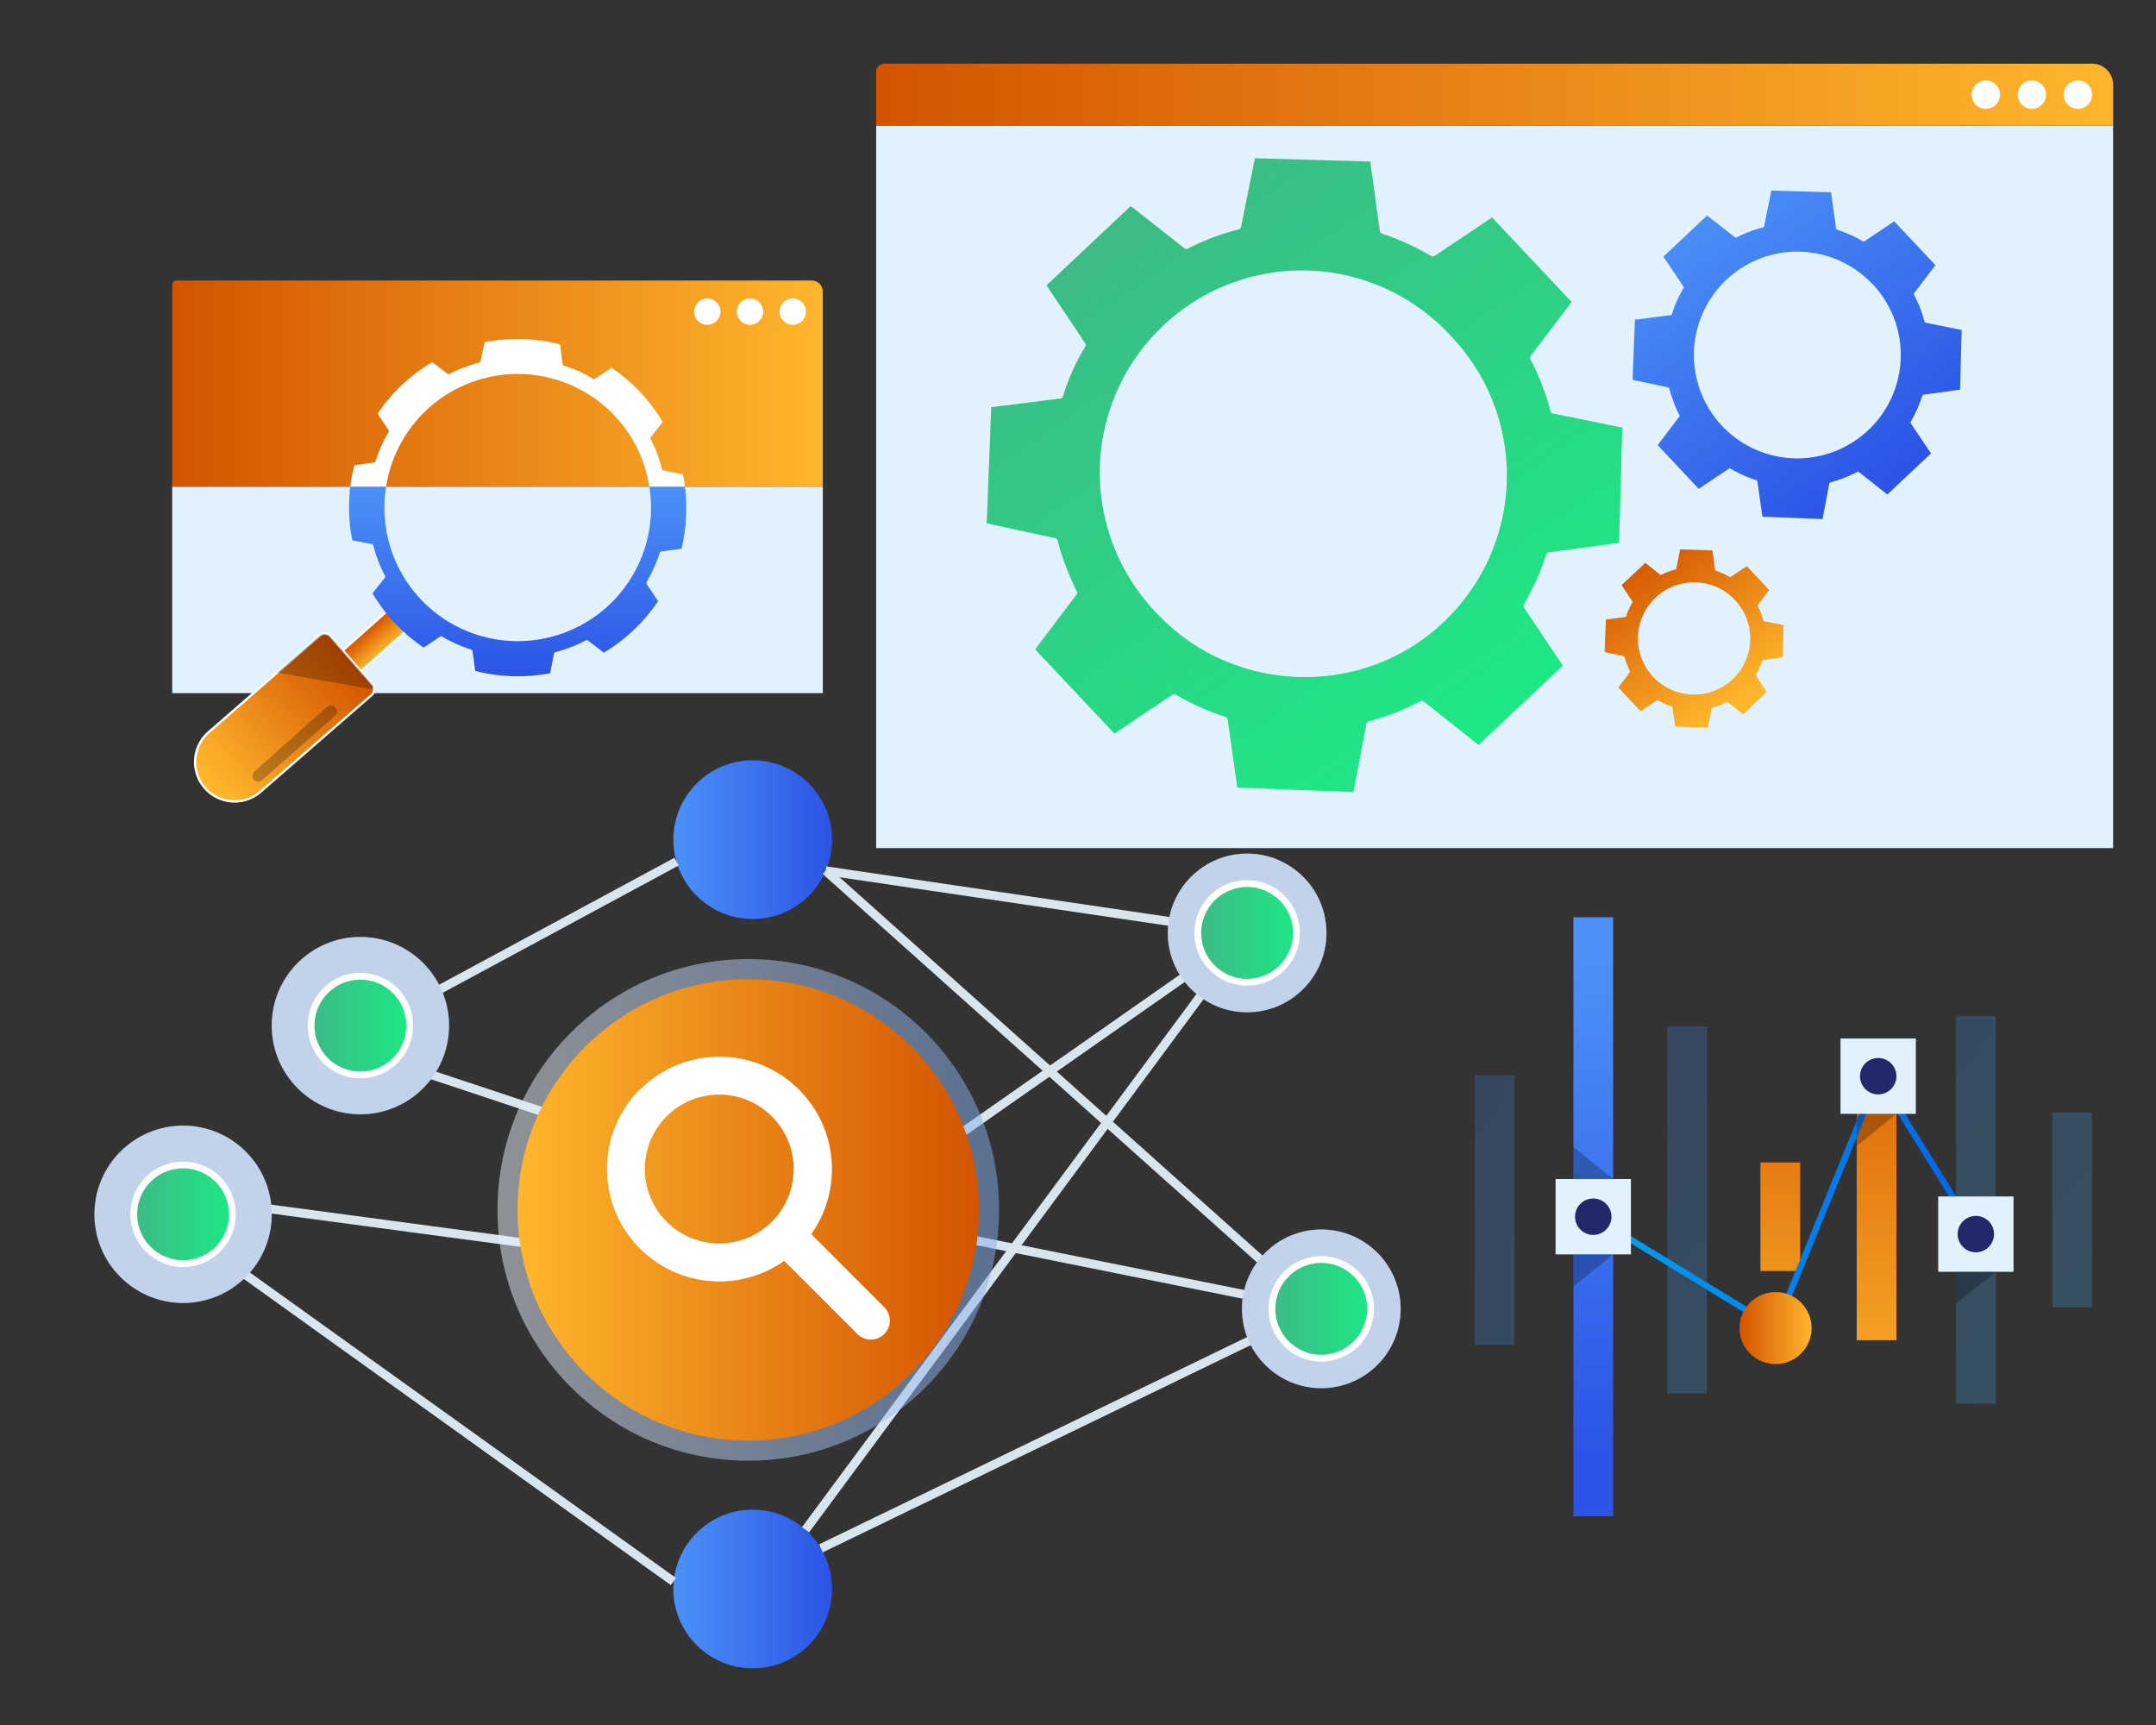 <svg id="Layer_1" data-name="Layer 1" xmlns="http://www.w3.org/2000/svg" xmlns:xlink="http://www.w3.org/1999/xlink" viewBox="0 0 650 520"><rect x="0" y="0" width="650" height="520" fill="#333333" stroke="none"/><defs><style>.cls-1,.cls-14,.cls-27,.cls-4{fill:none;}.cls-2{clip-path:url(#clip-path);}.cls-3{clip-path:url(#clip-path-2);}.cls-4{stroke:#5fff9b;stroke-width:2.37px;}.cls-14,.cls-18,.cls-19,.cls-20,.cls-21,.cls-27,.cls-35,.cls-37,.cls-4{stroke-miterlimit:10;}.cls-5{fill:url(#linear-gradient);}.cls-6{fill:url(#linear-gradient-2);}.cls-7{fill:url(#linear-gradient-3);}.cls-8{fill:#e1f2fc;}.cls-9{fill:url(#linear-gradient-4);}.cls-10{fill:#fff;}.cls-11{fill:url(#linear-gradient-5);}.cls-12{fill:url(#linear-gradient-6);}.cls-13{fill:url(#linear-gradient-7);}.cls-14{stroke:#d9e5ed;stroke-width:2.66px;}.cls-15{fill:#0b4dad;}.cls-15,.cls-22,.cls-34{opacity:0.25;}.cls-16{opacity:0.5;fill:url(#linear-gradient-8);}.cls-17{fill:url(#linear-gradient-9);}.cls-18,.cls-19,.cls-20,.cls-21,.cls-35,.cls-37{stroke:#fff;}.cls-18,.cls-19,.cls-20,.cls-21{stroke-width:2.05px;}.cls-18{fill:url(#linear-gradient-10);}.cls-19{fill:url(#linear-gradient-11);}.cls-20{fill:url(#linear-gradient-12);}.cls-21{fill:url(#linear-gradient-13);}.cls-23{fill:url(#linear-gradient-14);}.cls-24{fill:url(#linear-gradient-15);}.cls-25{fill:url(#linear-gradient-16);}.cls-26{fill:url(#linear-gradient-17);}.cls-27{stroke-width:1.89px;stroke:url(#linear-gradient-18);}.cls-28{fill:#23286b;}.cls-29{fill:url(#linear-gradient-19);}.cls-30{fill:url(#linear-gradient-20);}.cls-31{fill:url(#linear-gradient-21);}.cls-32{fill:url(#linear-gradient-22);}.cls-33{opacity:0.62;}.cls-35,.cls-37{stroke-width:0.7px;}.cls-35{fill:url(#linear-gradient-23);}.cls-36{fill:url(#linear-gradient-24);}.cls-37{fill:url(#linear-gradient-25);}</style><clipPath id="clip-path"><rect class="cls-1" x="4.15" y="583.7" width="586.36" height="693.3"/></clipPath><clipPath id="clip-path-2"><polygon id="SVGID" class="cls-1" points="283.65 865.45 4.15 865.45 4.15 583.7 283.65 584.04 283.65 865.45"/></clipPath><linearGradient id="linear-gradient" x1="480.34" y1="288.86" x2="480.34" y2="438.23" gradientUnits="userSpaceOnUse"><stop offset="0" stop-color="#4b91f7"/><stop offset="1" stop-color="#2c54e6"/></linearGradient><linearGradient id="linear-gradient-2" x1="536.74" y1="288.86" x2="536.74" y2="438.23" gradientUnits="userSpaceOnUse"><stop offset="0" stop-color="#d35400"/><stop offset="1" stop-color="#ffb62d"/></linearGradient><linearGradient id="linear-gradient-3" x1="565.75" y1="288.86" x2="565.75" y2="438.23" xlink:href="#linear-gradient-2"/><linearGradient id="linear-gradient-4" x1="264.15" y1="28.53" x2="637.07" y2="28.53" xlink:href="#linear-gradient-2"/><linearGradient id="linear-gradient-5" x1="51.92" y1="115.64" x2="248.07" y2="115.64" xlink:href="#linear-gradient-2"/><linearGradient id="linear-gradient-6" x1="203.01" y1="253.11" x2="250.85" y2="253.11" xlink:href="#linear-gradient"/><linearGradient id="linear-gradient-7" x1="203.01" y1="479" x2="250.85" y2="479" xlink:href="#linear-gradient"/><linearGradient id="linear-gradient-8" x1="149.99" y1="364.72" x2="301.21" y2="364.72" gradientUnits="userSpaceOnUse"><stop offset="0" stop-color="#ebf2fc"/><stop offset="1" stop-color="#84adef"/></linearGradient><linearGradient id="linear-gradient-9" x1="306.64" y1="364.72" x2="445.73" y2="364.72" gradientTransform="matrix(-1, 0, 0, 1, 601.78, 0)" xlink:href="#linear-gradient-2"/><linearGradient id="linear-gradient-10" x1="361.11" y1="281.23" x2="390.87" y2="281.23" gradientUnits="userSpaceOnUse"><stop offset="0" stop-color="#3dba85"/><stop offset="1" stop-color="#1de885"/></linearGradient><linearGradient id="linear-gradient-11" x1="93.77" y1="309.17" x2="123.53" y2="309.17" xlink:href="#linear-gradient-10"/><linearGradient id="linear-gradient-12" x1="40.32" y1="366.05" x2="70.08" y2="366.05" xlink:href="#linear-gradient-10"/><linearGradient id="linear-gradient-13" x1="383.47" y1="394.55" x2="413.23" y2="394.55" xlink:href="#linear-gradient-10"/><linearGradient id="linear-gradient-14" x1="700.86" y1="735.51" x2="511.38" y2="562.05" gradientTransform="translate(1105.28 1057.94) rotate(180)" gradientUnits="userSpaceOnUse"><stop offset="0" stop-color="#4279e8"/><stop offset="1" stop-color="#42c2e8"/></linearGradient><linearGradient id="linear-gradient-15" x1="662.38" y1="753.4" x2="475.42" y2="582.25" xlink:href="#linear-gradient-14"/><linearGradient id="linear-gradient-16" x1="605.39" y1="780.91" x2="418.8" y2="610.11" xlink:href="#linear-gradient-14"/><linearGradient id="linear-gradient-17" x1="590.03" y1="793.42" x2="397.1" y2="616.81" xlink:href="#linear-gradient-14"/><linearGradient id="linear-gradient-18" x1="479.85" y1="362.04" x2="596.5" y2="362.04" gradientUnits="userSpaceOnUse"><stop offset="0" stop-color="#05a1e8"/><stop offset="1" stop-color="#0562e8"/></linearGradient><linearGradient id="linear-gradient-19" x1="524.45" y1="400.35" x2="546.17" y2="400.35" xlink:href="#linear-gradient-2"/><linearGradient id="linear-gradient-20" x1="572.46" y1="-658.71" x2="672.57" y2="-658.71" gradientTransform="matrix(0.57, 0.82, -0.82, 0.57, -353.82, -32.37)" xlink:href="#linear-gradient"/><linearGradient id="linear-gradient-21" x1="648.13" y1="-584.7" x2="702.49" y2="-584.7" gradientTransform="matrix(0.57, 0.82, -0.82, 0.57, -353.82, -32.37)" xlink:href="#linear-gradient-2"/><linearGradient id="linear-gradient-22" x1="471.62" y1="-515.58" x2="664.9" y2="-515.58" gradientTransform="matrix(0.57, 0.82, -0.82, 0.57, -353.82, -32.37)" xlink:href="#linear-gradient-10"/><linearGradient id="linear-gradient-23" x1="-1619" y1="2369.16" x2="-1610.47" y2="2369.16" gradientTransform="translate(2960.32 -146.26) rotate(48.93)" xlink:href="#linear-gradient-2"/><linearGradient id="linear-gradient-24" x1="975.42" y1="1308.43" x2="1032.58" y2="1308.43" gradientTransform="translate(1464.48 -828.72) rotate(90)" xlink:href="#linear-gradient"/><linearGradient id="linear-gradient-25" x1="1027.2" y1="1359.42" x2="1065.42" y2="1399.82" gradientTransform="translate(1464.48 -828.72) rotate(90)" xlink:href="#linear-gradient-2"/></defs><g class="cls-2"><g class="cls-3"><polyline class="cls-4" points="145.05 484.25 241.13 585.92 252.23 597.67"/></g></g><rect class="cls-5" x="474.36" y="276.51" width="11.97" height="180.54"/><rect class="cls-6" x="530.75" y="350.42" width="11.97" height="32.72"/><rect class="cls-7" x="559.77" y="329.54" width="11.97" height="74.47"/><rect class="cls-8" x="264.15" y="37.85" width="372.92" height="217.81"/><path class="cls-9" d="M266.66,19.2H630.72a6.36,6.36,0,0,1,6.36,6.36v12.3a0,0,0,0,1,0,0H264.15a0,0,0,0,1,0,0V21.7A2.5,2.5,0,0,1,266.66,19.2Z"/><circle class="cls-10" cx="626.46" cy="28.53" r="4.28"/><circle class="cls-10" cx="612.58" cy="28.53" r="4.28"/><circle class="cls-10" cx="598.7" cy="28.53" r="4.28"/><rect class="cls-8" x="51.92" y="146.71" width="196.15" height="62.24"/><path class="cls-11" d="M53.23,84.57H244.72a3.34,3.34,0,0,1,3.34,3.34v58.79a0,0,0,0,1,0,0H51.92a0,0,0,0,1,0,0V85.89A1.32,1.32,0,0,1,53.23,84.57Z"/><circle class="cls-10" cx="239" cy="93.94" r="3.98"/><circle class="cls-10" cx="226.12" cy="93.94" r="3.98"/><circle class="cls-10" cx="213.24" cy="93.94" r="3.98"/><circle class="cls-12" cx="226.93" cy="253.11" r="23.92"/><circle class="cls-13" cx="226.93" cy="479" r="23.92"/><polyline class="cls-14" points="248.93 262.49 375.99 281.23 254.83 366.05"/><polyline class="cls-14" points="248.93 262.49 396.6 394.55 254.83 366.05"/><line class="cls-14" x1="375.99" y1="281.23" x2="242.85" y2="461.15"/><line class="cls-14" x1="396.6" y1="394.55" x2="247.48" y2="466.76"/><line class="cls-14" x1="203.95" y1="259.75" x2="124.31" y2="302.71"/><line class="cls-14" x1="203.01" y1="476.75" x2="62.58" y2="376.08"/><line class="cls-14" x1="64.31" y1="362.14" x2="191.29" y2="379.13"/><line class="cls-14" x1="193.91" y1="345.23" x2="125.78" y2="322.56"/><circle class="cls-10" cx="375.99" cy="281.23" r="23.92"/><circle class="cls-10" cx="398.35" cy="394.55" r="23.92"/><circle class="cls-10" cx="108.65" cy="309.17" r="26.73"/><circle class="cls-10" cx="55.2" cy="366.05" r="26.73"/><circle class="cls-15" cx="375.99" cy="281.23" r="23.92"/><circle class="cls-15" cx="398.35" cy="394.55" r="23.92"/><circle class="cls-15" cx="108.65" cy="309.17" r="26.73"/><circle class="cls-15" cx="55.2" cy="366.05" r="26.73"/><circle class="cls-16" cx="225.6" cy="364.72" r="75.61"/><circle class="cls-17" cx="225.6" cy="364.72" r="69.55"/><circle class="cls-18" cx="375.99" cy="281.23" r="14.88"/><circle class="cls-19" cx="108.65" cy="309.17" r="14.88"/><circle class="cls-20" cx="55.2" cy="366.05" r="14.88"/><circle class="cls-21" cx="398.35" cy="394.55" r="14.88"/><g class="cls-22"><rect class="cls-23" x="444.63" y="324.1" width="11.97" height="81.24"/><rect class="cls-24" x="502.66" y="309.43" width="11.97" height="110.58"/><rect class="cls-25" x="589.71" y="306.33" width="11.97" height="116.79"/><rect class="cls-26" x="618.72" y="335.39" width="11.97" height="58.68"/></g><polyline class="cls-27" points="480.34 366.78 535.31 400.35 566.25 324.42 595.69 372.02"/><rect class="cls-8" x="468.99" y="355.42" width="22.71" height="22.71"/><circle class="cls-28" cx="480.34" cy="366.78" r="5.49"/><rect class="cls-8" x="554.89" y="313.06" width="22.71" height="22.71"/><circle class="cls-28" cx="566.25" cy="324.42" r="5.49"/><rect class="cls-8" x="584.34" y="360.67" width="22.71" height="22.71"/><circle class="cls-28" cx="595.69" cy="372.02" r="5.49"/><circle class="cls-29" cx="535.31" cy="400.35" r="10.86"/><path class="cls-30" d="M582.18,136.68,569,149.06l-2.19-1.73-6.33-5a.42.42,0,0,0-.54-.07,38.42,38.42,0,0,1-8,3.11.59.59,0,0,0-.48.55q-.57,3.1-1.17,6.21c-.27,1.43-.54,2.87-.82,4.34l-18.13-.7c0-.22-.06-.39-.08-.55-.47-3.34-.95-6.69-1.42-10a.49.49,0,0,0-.39-.48,37.77,37.77,0,0,1-7.73-3.47.57.57,0,0,0-.46,0q-2.92,1.94-5.83,3.89l-3.28,2.19-12.37-13.15.21-.31c2.08-2.75,4.15-5.5,6.24-8.24a.42.42,0,0,0,.06-.51,41.78,41.78,0,0,1-3-8,.46.46,0,0,0-.4-.37L497,115.51l-4.8-1q.36-9.07.7-18.13l.66-.08,10-1.28c.21,0,.41,0,.5-.31a33.76,33.76,0,0,1,3.51-7.83.5.5,0,0,0,0-.43c-1.57-2.36-3.16-4.73-4.74-7.09l-1.34-2,13.16-12.38,3,2.32L523,71.47a.45.45,0,0,0,.57.1,36.44,36.44,0,0,1,7.88-3,.52.52,0,0,0,.45-.47c.5-2.58,1-5.15,1.54-7.73.2-1,.4-2,.59-2.93l18,.54c0,.11,0,.26.06.41.47,3.46,1,6.91,1.42,10.37a.5.5,0,0,0,.38.49,40.83,40.83,0,0,1,7.55,3.37.69.69,0,0,0,.87,0c1.57-1.09,3.17-2.14,4.76-3.2l4-2.71,12.44,13.22a.34.34,0,0,0-.06.06c-2.12,2.79-4.24,5.6-6.37,8.39a.42.42,0,0,0,0,.52,38.49,38.49,0,0,1,3.12,8,.5.5,0,0,0,.46.41l7.65,1.53,3.1.62q-.24,9-.48,18l-.55.08c-3.45.48-6.91,1-10.36,1.42a.53.53,0,0,0-.51.42,38.69,38.69,0,0,1-3.44,7.69.55.55,0,0,0,0,.5c.91,1.39,1.84,2.78,2.77,4.16Zm-17.62-51a31.16,31.16,0,1,0-1.42,44.09A31.1,31.1,0,0,0,564.56,85.64Z"/><path class="cls-31" d="M532.64,208.59l-7.14,6.73-1.19-.94-3.44-2.73a.23.23,0,0,0-.29,0,20,20,0,0,1-4.35,1.69.33.33,0,0,0-.26.3l-.63,3.37c-.15.78-.3,1.56-.45,2.36l-9.84-.38c0-.12,0-.21-.05-.3q-.39-2.72-.77-5.45a.28.28,0,0,0-.21-.26,20.27,20.27,0,0,1-4.2-1.88.31.31,0,0,0-.25,0c-1.06.69-2.11,1.4-3.17,2.11l-1.78,1.19-6.71-7.14c0-.06.07-.12.11-.17,1.13-1.49,2.26-3,3.39-4.47a.23.23,0,0,0,0-.28,22.3,22.3,0,0,1-1.63-4.32.25.25,0,0,0-.22-.21l-3.18-.68-2.61-.56.38-9.85.36,0L490,186c.12,0,.22,0,.27-.16a18.52,18.52,0,0,1,1.91-4.26.27.27,0,0,0,0-.23l-2.57-3.85-.73-1.1,7.15-6.72,1.6,1.26,2.92,2.3c.1.07.18.12.31.05a19.43,19.43,0,0,1,4.28-1.62.28.28,0,0,0,.24-.26l.84-4.19c.11-.55.22-1.09.32-1.6l9.78.3c0,.06,0,.14,0,.22.25,1.88.51,3.75.77,5.63a.28.28,0,0,0,.21.27,22,22,0,0,1,4.09,1.83.39.39,0,0,0,.48,0c.85-.59,1.72-1.16,2.58-1.74l2.18-1.47,6.75,7.18,0,0-3.45,4.56a.21.21,0,0,0,0,.28,20.7,20.7,0,0,1,1.69,4.37.28.28,0,0,0,.25.22l4.15.83,1.69.34-.26,9.76-.3,0-5.63.78a.29.29,0,0,0-.28.22,20.82,20.82,0,0,1-1.86,4.18.32.32,0,0,0,0,.27c.49.76,1,1.51,1.5,2.26Zm-9.56-27.71a16.92,16.92,0,1,0-.78,23.94A16.89,16.89,0,0,0,523.08,180.88Z"/><path class="cls-32" d="M471.17,200.65l-25.4,23.9-4.23-3.34-12.22-9.69a.83.83,0,0,0-1.05-.13,73.86,73.86,0,0,1-15.45,6,1.12,1.12,0,0,0-.93,1c-.73,4-1.5,8-2.26,12-.52,2.77-1.05,5.54-1.59,8.38l-35-1.35c-.07-.43-.12-.75-.16-1.06q-1.38-9.69-2.74-19.37a1,1,0,0,0-.76-.93,73.1,73.1,0,0,1-14.92-6.68,1,1,0,0,0-.89,0c-3.76,2.48-7.51,5-11.26,7.51L336,221.17,312.12,195.8c.14-.22.26-.42.4-.61q6-8,12-15.9a.78.78,0,0,0,.12-1,81.23,81.23,0,0,1-5.81-15.37.89.89,0,0,0-.77-.73c-3.77-.79-7.54-1.61-11.31-2.42l-9.27-2q.69-17.53,1.35-35l1.28-.17,19.34-2.45c.4,0,.79,0,1-.6a65.85,65.85,0,0,1,6.78-15.13.89.89,0,0,0,0-.81c-3-4.58-6.09-9.14-9.14-13.7-.88-1.3-1.74-2.62-2.59-3.9l25.41-23.9,5.69,4.47L357,74.77a.89.89,0,0,0,1.12.18,70.06,70.06,0,0,1,15.21-5.76,1,1,0,0,0,.86-.91c1-5,2-10,3-14.92l1.14-5.66,34.78,1,.11.8c.92,6.67,1.85,13.34,2.75,20a1,1,0,0,0,.74.94A78.22,78.22,0,0,1,431.2,77a1.34,1.34,0,0,0,1.68-.07c3.05-2.09,6.14-4.12,9.2-6.18,2.59-1.73,5.17-3.48,7.75-5.22l24,25.52a.57.57,0,0,0-.11.11q-6.14,8.1-12.29,16.2a.81.81,0,0,0,0,1,74.5,74.5,0,0,1,6,15.52,1,1,0,0,0,.89.8q7.38,1.45,14.76,3l6,1.2c-.31,11.61-.62,23.16-.93,34.71l-1.05.16q-10,1.38-20,2.74a1,1,0,0,0-1,.8,74,74,0,0,1-6.64,14.85,1.08,1.08,0,0,0,0,1c1.76,2.7,3.56,5.37,5.35,8.05ZM437.71,101.6A60.93,60.93,0,1,0,348.89,185c22.84,24.33,61.84,25.59,86.05,2.78A60.76,60.76,0,0,0,437.71,101.6Z"/><g class="cls-33"><path class="cls-34" d="M74.7,235.17l22-19.35a1.73,1.73,0,0,0,.22-2.36l-.13-.16a1.72,1.72,0,0,0-2.5-.23L72.41,232.59a1.72,1.72,0,0,0-.14,2.43h0A1.72,1.72,0,0,0,74.7,235.17Z"/></g><path class="cls-35" d="M102.68,202.17h0a4.16,4.16,0,0,1,.4-5.85l18.19-16.18,5.44,6.24-18.19,16.19A4.14,4.14,0,0,1,102.68,202.17Z"/><path class="cls-36" d="M206.51,146.7H195.77a40.19,40.19,0,1,1-79.36,0h-10.8a50.71,50.71,0,0,0-.39,6.32,51.59,51.59,0,0,0,1,9.86l5.7,1.07a.67.67,0,0,1,.62.55,43.59,43.59,0,0,0,3.53,9.08.49.49,0,0,1-.08.62l-3.69,4.65a51.13,51.13,0,0,0,15.43,16.36l.26-.17c1.57-1,3.14-2.11,4.72-3.14a.64.64,0,0,1,.57,0,43.5,43.5,0,0,0,8.73,3.9.59.59,0,0,1,.46.58c.27,2,.53,3.9.8,5.85a51.47,51.47,0,0,0,22.59.7q.58-2.91,1.15-5.82a.56.56,0,0,1,.47-.52,43.31,43.31,0,0,0,9.13-3.55.47.47,0,0,1,.58,0l4.86,3.69a51.13,51.13,0,0,0,16.35-15.51c-1.11-1.65-2.2-3.31-3.33-5a.8.8,0,0,1,0-1,45.91,45.91,0,0,0,3.82-8.56.58.58,0,0,1,.56-.43l6-.82A50.77,50.77,0,0,0,206.89,153,52.7,52.7,0,0,0,206.51,146.7Z"/><path class="cls-10" d="M206.51,146.7H195.77a40.16,40.16,0,0,0-79.36,0h-10.8a50.65,50.65,0,0,1,1.22-6.45l5.87-.83a.58.58,0,0,0,.55-.44,42.57,42.57,0,0,1,3.92-8.77.59.59,0,0,0,0-.52l-3.33-5a51.16,51.16,0,0,1,16.48-15.52l4.56,3.47a.47.47,0,0,0,.58.06,48.45,48.45,0,0,1,9-3.41.52.52,0,0,0,.43-.46c.39-1.89.81-3.78,1.21-5.67a51.31,51.31,0,0,1,22.76.66q.36,2.93.74,5.83c0,.24,0,.47.35.57a38.33,38.33,0,0,1,8.89,4,.54.54,0,0,0,.48,0l5.05-3.36a51.12,51.12,0,0,1,15.44,16.35l-3.54,4.5a.51.51,0,0,0-.11.65,41,41,0,0,1,3.39,8.94.6.6,0,0,0,.54.51l5.77,1.15C206.14,144.16,206.35,145.42,206.51,146.7Z"/><path class="cls-37" d="M61.76,237.51h0a11.89,11.89,0,0,1,1.16-16.79l33.47-29.14a2.3,2.3,0,0,1,3.24.22l12.62,14.49a2.3,2.3,0,0,1-.22,3.24L78.55,238.66A11.89,11.89,0,0,1,61.76,237.51Z"/><path class="cls-34" d="M79,235.17l22-19.35a1.72,1.72,0,0,0,.22-2.36l-.13-.16a1.72,1.72,0,0,0-2.5-.23l-21.9,19.52a1.72,1.72,0,0,0-.15,2.43h0A1.72,1.72,0,0,0,79,235.17Z"/><path class="cls-34" d="M111.85,207.69l-28.29-4.94,12.72-11.07a2.44,2.44,0,0,1,3.44.23l12.76,14.65A.69.69,0,0,1,111.85,207.69Z"/><path class="cls-10" d="M192.87,328.44a33.91,33.91,0,0,0,43.56,51.65l22.05,22.05a5.73,5.73,0,0,0,8.1-8.11l-22-22a33.9,33.9,0,0,0-51.66-43.54Zm39.84,39.83a22.44,22.44,0,1,1,0-31.73A22.43,22.43,0,0,1,232.71,368.27Z"/><polyline class="cls-34" points="474.36 387.83 486.33 378.13 474.36 378.13 474.36 386.91"/><polyline class="cls-34" points="474.36 345.73 486.33 355.42 474.36 355.42 474.36 346.64"/><polyline class="cls-34" points="559.77 345.47 571.74 335.78 559.77 335.78 559.77 344.56"/><polyline class="cls-34" points="589.71 393.07 601.68 383.38 589.71 383.38 589.71 392.16"/></svg>